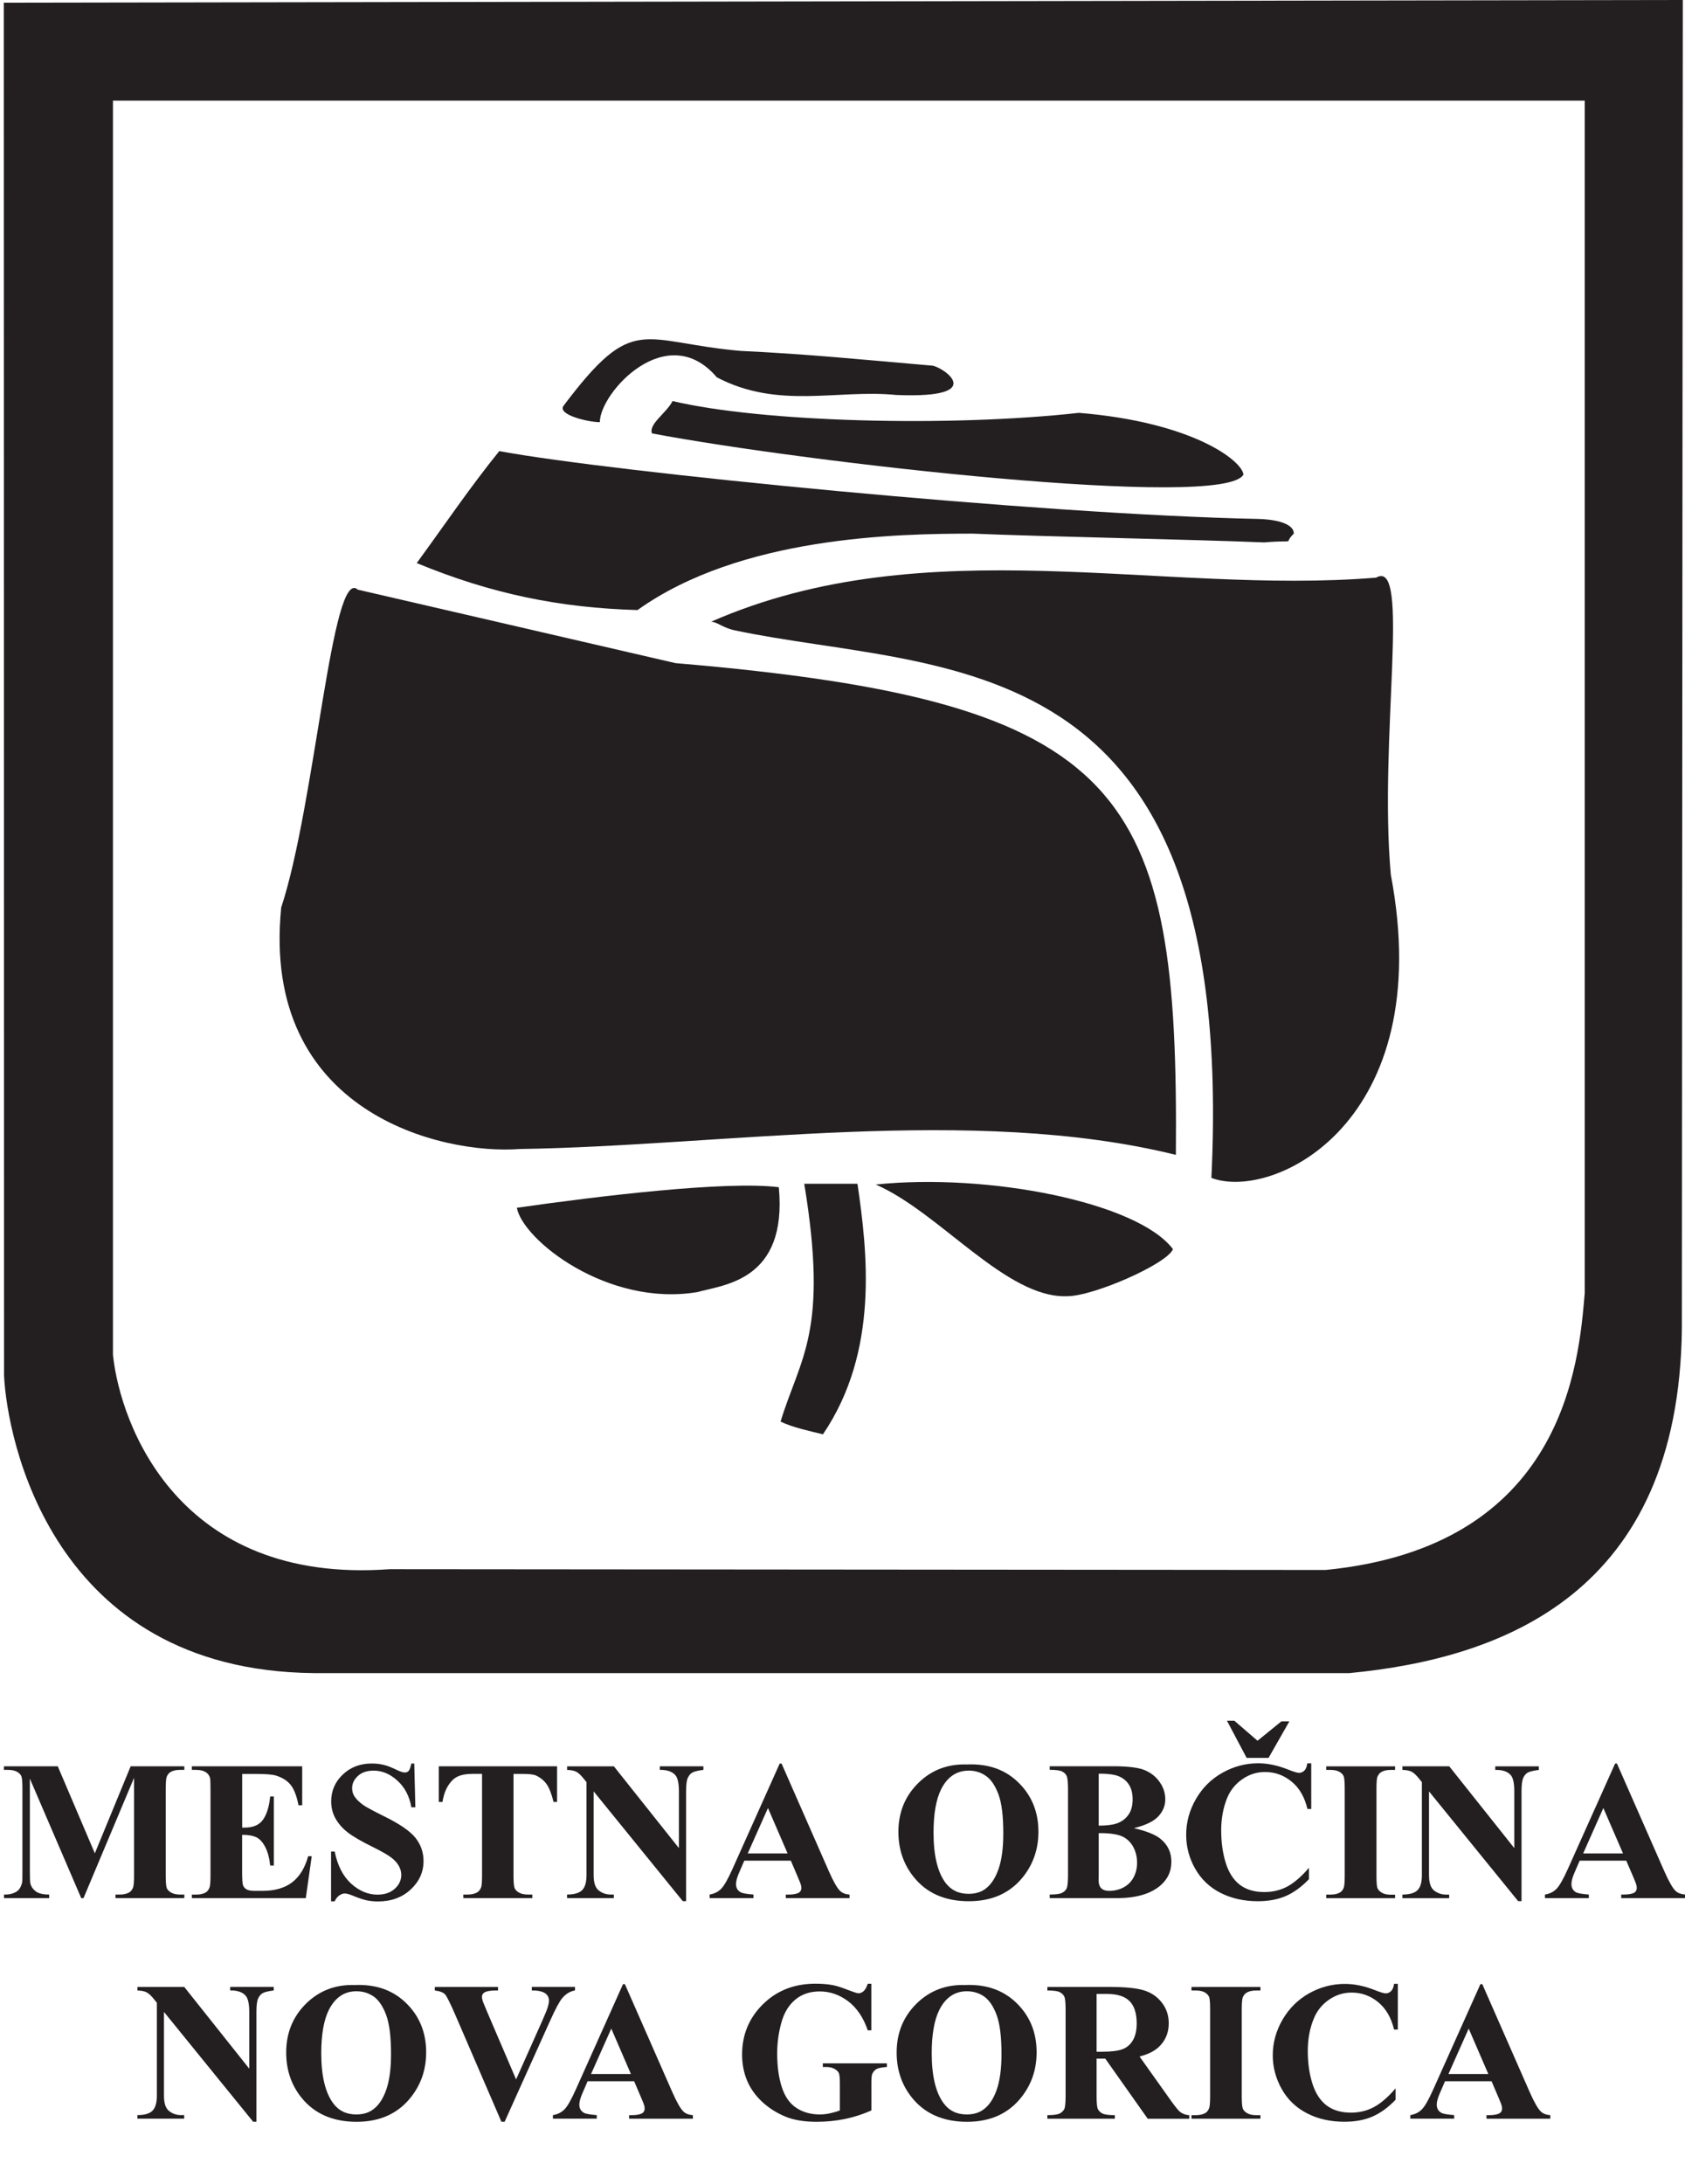 <?xml version="1.0" encoding="UTF-8"?>
<svg id="Layer_2" data-name="Layer 2" xmlns="http://www.w3.org/2000/svg" width="30.746" height="39.835" viewBox="0 0 30.746 39.835">
  <defs>
    <style>
      .cls-1 {
        fill: #231f20;
      }
    </style>
  </defs>
  <g id="Layer_1-2" data-name="Layer 1">
    <path class="cls-1" d="M21.403,22.784c-.644-.857-3.382-1.393-5.423-1.179,1.17.509,2.381,2.081,3.493,2.037.482,0,1.823-.59,1.93-.858"/>
    <path class="cls-1" d="M15.645,21.591h-.97c.447,2.712-.071,3.158-.432,4.337.214.108.558.179.773.233,1.032-1.519.808-3.346.63-4.57"/>
    <path class="cls-1" d="M14.211,21.654c-.96-.121-3.315.165-4.78.375.107.585,1.653,1.814,3.298,1.537.464-.134,1.643-.196,1.482-1.912"/>
    <path class="cls-1" d="M12.326,12.095l-5.797-1.34c-.474-.438-.774,3.904-1.398,5.798-.375,3.757,2.952,4.512,4.35,4.404,3.707-.054,8.273-.808,11.975.107.054-6.655-.857-8.268-9.13-8.969"/>
    <path class="cls-1" d="M25.11,10.536c-3.918.321-8.214-.915-12.136.804.107,0,.219.112.429.156,3.77.799,9.179.089,8.701,9.988,1.13.429,4.131-1.014,3.274-5.53-.223-2.479.375-5.793-.268-5.418"/>
    <path class="cls-1" d="M11.634,11.126c1.876-1.34,4.721-1.393,6.119-1.393,1.232.053,4.029.107,5.315.16.647-.054.321.053.54-.16,0-.215-.433-.264-.648-.268-4.006-.081-11.81-.858-13.85-1.237-.545.674-1.005,1.358-1.506,2.042,1.348.558,2.604.817,4.029.857"/>
    <path class="cls-1" d="M19.687,7.53c-2.376.264-5.788.17-7.415-.215-.107.215-.442.42-.375.59,2.813.532,10.452,1.403,10.792.75-.027-.254-.929-.955-3.002-1.125"/>
    <path class="cls-1" d="M13.51,6.4c-1.823-.161-1.939-.71-3.23,1.005-.107.161.451.295.665.295,0-.537,1.224-1.889,2.135-.818,1.125.59,2.198.214,3.274.322,1.751.071.808-.541.643-.536-1.232-.107-2.309-.214-3.488-.268"/>
    <path class="cls-1" d="M30.706,0L.069.049l.005,25.04c.053,1.13.857,5.374,5.642,5.427h18.907c2.792-.268,6.012-1.452,6.066-6.284l.017-24.231ZM28.916,23.588c-.108,1.286-.376,4.618-4.726,5.047l-17.081-.014c-3.856.282-4.913-2.639-5.048-3.908V1.836h26.855v21.752Z"/>
    <g>
      <path class="cls-1" d="M1.731,33.802l.653-1.586h.979v.065h-.078c-.071,0-.127.013-.17.037-.03.017-.053.045-.071.084-.013.028-.02.102-.02.222v1.586c0,.123.007.199.02.23.013.03.04.058.08.08.04.023.094.035.161.035h.078v.065h-1.256v-.065h.078c.071,0,.127-.013.17-.037.029-.017.053-.045.071-.086.013-.028.02-.103.02-.223v-1.783l-.922,2.194h-.042l-.937-2.179v1.694c0,.118.003.191.009.219.016.059.049.106.101.145.051.037.132.056.242.056v.065H.073v-.065h.025c.053,0,.103-.008.149-.026.046-.018.081-.042.104-.073.024-.03.042-.074.055-.13.002-.013.003-.073.003-.181v-1.521c0-.122-.006-.198-.02-.229-.013-.03-.04-.057-.08-.08-.041-.022-.094-.034-.162-.034h-.076v-.065h.983l.676,1.586Z"/>
      <path class="cls-1" d="M4.419,32.355v.979h.048c.153,0,.263-.048.332-.144.068-.096.112-.237.131-.424h.067v1.26h-.067c-.015-.138-.044-.25-.09-.337-.045-.088-.099-.146-.159-.177-.061-.03-.148-.046-.263-.046v.678c0,.133.006.214.017.243.011.03.032.054.063.073.031.019.08.028.149.028h.144c.225,0,.405-.053.54-.156.136-.104.233-.263.292-.476h.065l-.108.765h-2.079v-.065h.08c.07,0,.126-.013.169-.037.031-.017.054-.045.071-.086.013-.028.02-.103.02-.223v-1.583c0-.108-.003-.176-.009-.2-.012-.041-.034-.073-.066-.096-.045-.033-.106-.05-.185-.05h-.08v-.065h2.013v.711h-.067c-.034-.174-.083-.299-.145-.374-.062-.076-.15-.131-.263-.167-.066-.021-.19-.031-.373-.031h-.249Z"/>
      <path class="cls-1" d="M7.559,32.162l.02.802h-.073c-.034-.201-.119-.363-.253-.485-.134-.123-.279-.184-.436-.184-.121,0-.216.032-.286.097-.071.064-.106.139-.106.223,0,.053.013.101.038.142.034.056.089.11.165.165.055.039.184.108.385.208.281.138.471.269.569.392.097.123.146.264.146.422,0,.201-.078.374-.235.52-.157.145-.356.217-.597.217-.076,0-.147-.008-.214-.022-.067-.016-.152-.045-.254-.087-.057-.024-.104-.036-.14-.036-.031,0-.063.012-.098.036-.034.023-.062.06-.083.107h-.066v-.908h.066c.052.256.152.45.3.585.148.134.309.201.48.201.132,0,.238-.036.317-.108.079-.072.118-.156.118-.252,0-.057-.015-.111-.045-.165-.03-.053-.076-.104-.137-.151s-.17-.11-.327-.188c-.219-.107-.376-.199-.472-.274-.096-.076-.169-.16-.221-.254-.052-.094-.077-.196-.077-.309,0-.191.07-.354.211-.489s.318-.202.532-.202c.078,0,.154.009.227.028.056.014.123.04.203.078.08.039.136.058.167.058.031,0,.055-.009.073-.028.018-.019.034-.064.05-.136h.053Z"/>
      <path class="cls-1" d="M10.165,32.216v.65h-.064c-.038-.149-.08-.258-.126-.323-.046-.065-.109-.118-.19-.157-.045-.021-.124-.031-.236-.031h-.179v1.855c0,.123.007.199.021.23.014.03.04.058.08.08.04.023.093.035.162.035h.08v.065h-1.259v-.065h.08c.07,0,.126-.013.169-.037.031-.017.055-.045.073-.086.013-.028.02-.103.02-.223v-1.855h-.174c-.162,0-.279.034-.353.103-.103.096-.168.232-.195.409h-.067v-.65h2.161Z"/>
      <path class="cls-1" d="M11.201,32.216l1.187,1.492v-1.035c0-.144-.021-.241-.062-.292-.057-.068-.152-.102-.286-.1v-.065h.795v.065c-.102.013-.17.03-.205.051-.035.021-.062.055-.082.101-.02.047-.029.127-.029.24v2.003h-.06l-1.627-2.003v1.529c0,.139.032.232.095.28.063.049.135.073.217.073h.057v.065h-.854v-.065c.133,0,.225-.028.277-.082.052-.053.078-.144.078-.271v-1.697l-.051-.063c-.051-.064-.096-.106-.135-.126-.039-.021-.095-.032-.168-.034v-.065h.854Z"/>
      <path class="cls-1" d="M14.431,33.937h-.85l-.101.234c-.033.078-.05.143-.05.193,0,.067.027.116.082.148.032.02.111.033.236.043v.065h-.8v-.065c.086-.014.157-.049.213-.107s.124-.18.206-.363l.86-1.919h.034l.867,1.973c.083.187.151.305.204.353.04.037.097.059.17.064v.065h-1.164v-.065h.048c.094,0,.159-.014.197-.039.026-.02.039-.046.039-.082,0-.021-.004-.043-.011-.065-.002-.011-.02-.055-.053-.133l-.128-.3ZM14.371,33.805l-.358-.828-.369.828h.728Z"/>
    </g>
    <path class="cls-1" d="M17.676,32.295c-.22,0-.388.113-.502.337-.093.185-.14.45-.14.794,0,.411.072.715.215.91.102.138.242.206.423.206.122,0,.224-.029.305-.088.104-.076.185-.197.243-.364.058-.166.087-.383.087-.65,0-.318-.029-.556-.089-.714-.059-.158-.134-.269-.227-.334-.092-.065-.197-.098-.316-.098M17.655,32.182c.383-.014.695.097.934.336.24.237.359.535.359.892,0,.305-.089.574-.267.806-.237.307-.572.461-1.003.461-.433,0-.768-.146-1.004-.44-.187-.232-.281-.506-.281-.825,0-.357.122-.655.365-.893.243-.239.542-.35.897-.336Z"/>
    <path class="cls-1" d="M20.048,33.298c.168,0,.292-.019.371-.056.08-.038.141-.091.183-.16.044-.069.065-.157.065-.263,0-.107-.021-.194-.064-.262-.041-.068-.101-.12-.179-.155-.078-.035-.204-.053-.376-.051v.947ZM20.048,33.436v.771l-.002.089c0,.064.017.112.048.144.033.033.081.048.146.048.093,0,.181-.021.261-.063.079-.042.141-.103.183-.182.043-.08.064-.169.064-.268,0-.112-.026-.213-.077-.302-.053-.089-.124-.151-.215-.187-.091-.035-.227-.053-.408-.051ZM20.694,33.345c.229.054.389.118.481.194.132.107.199.247.199.418,0,.181-.073.331-.219.449-.179.143-.438.215-.779.215h-1.222v-.066c.11,0,.186-.01.226-.031.04-.02.068-.048.083-.081.016-.034.025-.115.025-.245v-1.561c0-.13-.009-.212-.025-.246-.015-.033-.043-.061-.084-.081-.041-.02-.115-.03-.225-.03v-.065h1.154c.274,0,.469.024.584.073.115.049.206.123.272.22.067.097.099.201.099.311,0,.116-.043.219-.126.309-.083.091-.231.163-.443.215Z"/>
    <path class="cls-1" d="M22.747,32.062l-.359-.677h.135l.423.365.436-.354h.145l-.38.667h-.4ZM23.926,32.16v.834h-.069c-.052-.217-.148-.384-.291-.5-.142-.116-.302-.174-.483-.174-.151,0-.287.043-.413.13-.125.086-.217.199-.276.338-.074.179-.111.378-.111.596,0,.216.027.412.081.589.055.177.14.311.255.401.116.09.266.136.451.136.152,0,.29-.033.416-.099.125-.067.259-.181.398-.343v.207c-.135.141-.276.243-.421.307-.146.063-.317.095-.512.095-.256,0-.484-.052-.684-.154-.2-.103-.353-.251-.461-.443-.109-.193-.162-.399-.162-.616,0-.229.06-.447.179-.653.12-.207.281-.365.486-.479.204-.114.42-.171.65-.171.17,0,.348.037.536.111.109.043.177.064.207.064.037,0,.07-.014.098-.041.028-.027.046-.072.054-.133h.069Z"/>
    <path class="cls-1" d="M25.456,34.556v.066h-1.257v-.066h.079c.07,0,.126-.012.169-.037.031-.016.054-.045.071-.085.012-.029.019-.103.019-.224v-1.583c0-.122-.007-.2-.019-.23-.014-.031-.039-.058-.079-.081-.041-.023-.093-.034-.161-.034h-.079v-.065h1.257v.065h-.08c-.07,0-.126.012-.169.037-.03.016-.055.045-.072.086-.013.027-.019.102-.019.223v1.583c0,.124.006.2.02.231.013.031.04.057.08.081.04.023.092.035.16.035h.08Z"/>
    <path class="cls-1" d="M26.444,32.216l1.187,1.492v-1.034c0-.145-.02-.242-.061-.293-.057-.069-.152-.102-.286-.099v-.065h.795v.065c-.102.013-.17.03-.205.05-.035.021-.062.055-.082.101-.019.047-.029.127-.029.241v2.002h-.061l-1.627-2.002v1.529c0,.138.031.232.094.28.064.048.136.073.217.073h.057v.066h-.854v-.066c.133-.002.226-.028.278-.082.052-.053.078-.143.078-.271v-1.698l-.052-.064c-.051-.064-.096-.106-.135-.126-.039-.02-.094-.031-.169-.034v-.065h.854Z"/>
    <path class="cls-1" d="M29.615,33.805l-.359-.828-.368.828h.728ZM29.674,33.937h-.85l-.101.234c-.033.078-.049.142-.049.193,0,.067.027.117.081.149.032.018.111.033.236.042v.066h-.8v-.066c.087-.013.158-.049.213-.107.056-.059.124-.18.206-.363l.861-1.92h.033l.868,1.973c.083.187.152.305.204.353.04.037.096.058.17.064v.066h-1.164v-.066h.048c.094,0,.159-.013.198-.039.025-.019.038-.047.038-.082,0-.021-.004-.043-.011-.066-.003-.01-.02-.055-.053-.134l-.129-.299Z"/>
    <g>
      <path class="cls-1" d="M3.361,36.239l1.187,1.492v-1.035c0-.144-.021-.241-.062-.292-.057-.068-.152-.102-.286-.1v-.065h.795v.065c-.102.013-.17.03-.205.051-.035.021-.062.055-.082.101-.02.047-.029.127-.029.24v2.003h-.06l-1.627-2.003v1.529c0,.139.032.232.095.28.063.049.135.073.217.073h.057v.065h-.854v-.065c.133,0,.225-.028.277-.082.052-.053.078-.144.078-.271v-1.697l-.051-.063c-.051-.064-.096-.106-.135-.126-.039-.021-.095-.032-.168-.034v-.065h.854Z"/>
      <path class="cls-1" d="M6.483,36.205c.383-.014.694.098.934.336.24.237.359.535.359.892,0,.306-.089.574-.268.806-.237.308-.571.461-1.002.461s-.768-.146-1.004-.439c-.187-.232-.28-.507-.28-.825,0-.357.122-.654.364-.893.243-.238.542-.351.897-.337ZM6.504,36.319c-.22,0-.387.112-.502.337-.093.185-.14.449-.14.794,0,.411.072.714.216.91.101.138.241.206.422.206.122,0,.224-.029.305-.089.104-.075.185-.196.243-.362.058-.166.087-.383.087-.65,0-.318-.03-.556-.089-.714s-.135-.27-.226-.335c-.092-.064-.197-.097-.317-.097Z"/>
      <path class="cls-1" d="M10.492,36.239v.065c-.087.015-.166.061-.234.141-.049.059-.124.197-.222.416l-.828,1.838h-.059l-.825-1.912c-.099-.23-.166-.366-.199-.406s-.098-.065-.191-.076v-.065h1.153v.065h-.039c-.104,0-.175.013-.213.039-.027.018-.041.044-.041.078,0,.021.005.046.014.075.01.029.042.106.096.233l.513,1.197.476-1.066c.057-.129.092-.215.104-.259.013-.044.02-.081.02-.111,0-.036-.009-.067-.028-.095-.019-.026-.047-.048-.083-.062-.051-.021-.118-.03-.202-.03v-.065h.79Z"/>
    </g>
    <path class="cls-1" d="M11.572,37.96h-.85l-.101.234c-.033.078-.05.143-.05.193,0,.067.027.116.082.148.032.02.111.033.236.043v.065h-.8v-.065c.086-.014.157-.049.213-.107s.124-.18.206-.363l.86-1.919h.034l.867,1.973c.083.187.151.305.204.353.04.037.097.059.17.064v.065h-1.164v-.065h.048c.094,0,.159-.014.197-.039.026-.02.039-.046.039-.082,0-.021-.004-.043-.011-.065-.002-.011-.02-.055-.053-.133l-.128-.3ZM11.512,37.828l-.358-.828-.369.828h.728Z"/>
    <g>
      <path class="cls-1" d="M15.899,36.184v.848h-.065c-.079-.232-.198-.408-.356-.529-.159-.12-.332-.181-.52-.181-.18,0-.329.051-.449.152-.12.101-.204.241-.253.423-.05.181-.075.366-.075.557,0,.23.027.433.082.606.055.174.142.302.264.384.121.081.265.122.432.122.058,0,.118-.006.178-.019.061-.013.124-.03.188-.054v-.501c0-.095-.007-.155-.02-.184-.013-.027-.04-.053-.081-.075-.041-.022-.09-.033-.148-.033h-.062v-.066h1.169v.066c-.089.006-.15.018-.186.036-.035.019-.062.049-.081.091-.011.022-.016.078-.016.165v.501c-.153.068-.313.12-.479.155-.167.034-.339.052-.517.052-.229,0-.418-.031-.569-.093-.15-.062-.284-.144-.399-.245-.115-.101-.206-.215-.271-.342-.083-.163-.124-.346-.124-.548,0-.361.127-.667.381-.917.254-.25.574-.374.959-.374.12,0,.227.009.323.028.052.009.136.036.253.08.117.045.186.067.207.067.033,0,.064-.013.092-.037s.055-.069.078-.137h.065Z"/>
      <path class="cls-1" d="M17.622,36.205c.383-.014.694.098.934.336.24.237.359.535.359.892,0,.306-.089.574-.268.806-.237.308-.571.461-1.002.461s-.768-.146-1.004-.439c-.187-.232-.28-.507-.28-.825,0-.357.122-.654.364-.893.243-.238.542-.351.897-.337ZM17.643,36.319c-.22,0-.387.112-.502.337-.093.185-.14.449-.14.794,0,.411.072.714.216.91.101.138.241.206.422.206.122,0,.224-.029.305-.089.104-.075.185-.196.243-.362.058-.166.087-.383.087-.65,0-.318-.03-.556-.089-.714s-.135-.27-.226-.335c-.092-.064-.197-.097-.317-.097Z"/>
      <path class="cls-1" d="M20.009,37.548v.675c0,.13.008.212.024.245.016.034.044.061.084.081s.115.03.225.03v.065h-1.231v-.065c.111,0,.187-.011.226-.031s.067-.048.083-.081.024-.114.024-.244v-1.562c0-.13-.008-.212-.024-.245-.016-.034-.044-.061-.084-.081-.04-.021-.115-.03-.225-.03v-.065h1.118c.291,0,.504.02.639.061.135.04.245.114.33.223.085.107.128.234.128.38,0,.178-.064.324-.191.44-.082.073-.196.128-.342.165l.578.813c.076.105.129.171.161.197.049.037.105.057.169.061v.065h-.758l-.775-1.097h-.158ZM20.009,36.368v1.054h.101c.165,0,.288-.015.369-.045s.146-.084.192-.163c.047-.079.07-.182.07-.308,0-.184-.043-.319-.129-.406-.085-.088-.224-.132-.414-.132h-.19Z"/>
      <path class="cls-1" d="M22.999,38.579v.065h-1.258v-.065h.08c.07,0,.126-.013.169-.037.031-.017.054-.045.071-.086.013-.028.02-.103.02-.223v-1.583c0-.123-.006-.199-.02-.23-.013-.03-.04-.058-.079-.081-.04-.022-.093-.034-.161-.034h-.08v-.065h1.258v.065h-.08c-.07,0-.126.013-.168.037-.031.017-.055.045-.073.085-.013.028-.02.104-.02.224v1.583c0,.123.007.199.021.23.014.03.04.058.08.08.04.023.093.035.161.035h.08Z"/>
      <path class="cls-1" d="M25.506,36.184v.833h-.069c-.052-.218-.149-.384-.291-.5-.142-.116-.303-.174-.482-.174-.15,0-.288.043-.414.13-.125.086-.217.199-.275.339-.075.178-.112.377-.112.596,0,.215.027.411.082.588.055.177.14.311.255.401.116.09.266.136.451.136.151,0,.29-.033.416-.1s.259-.181.398-.343v.208c-.135.141-.275.242-.421.306s-.317.095-.512.095c-.257,0-.485-.051-.684-.154-.199-.103-.353-.25-.461-.443-.108-.192-.163-.397-.163-.615,0-.229.06-.447.18-.653.12-.205.282-.365.486-.479.204-.113.421-.17.65-.17.169,0,.348.036.536.109.109.043.178.064.208.064.038,0,.071-.015.099-.042.028-.028.046-.072.054-.132h.069Z"/>
      <path class="cls-1" d="M27.217,37.96h-.85l-.101.234c-.033.078-.05.143-.05.193,0,.067.027.116.082.148.032.02.111.033.236.043v.065h-.8v-.065c.086-.014.157-.049.213-.107s.124-.18.206-.363l.86-1.919h.034l.867,1.973c.083.187.151.305.204.353.04.037.097.059.17.064v.065h-1.164v-.065h.048c.094,0,.159-.014.197-.039.026-.02.039-.046.039-.082,0-.021-.004-.043-.011-.065-.002-.011-.02-.055-.053-.133l-.128-.3ZM27.157,37.828l-.358-.828-.369.828h.728Z"/>
    </g>
  </g>
</svg>